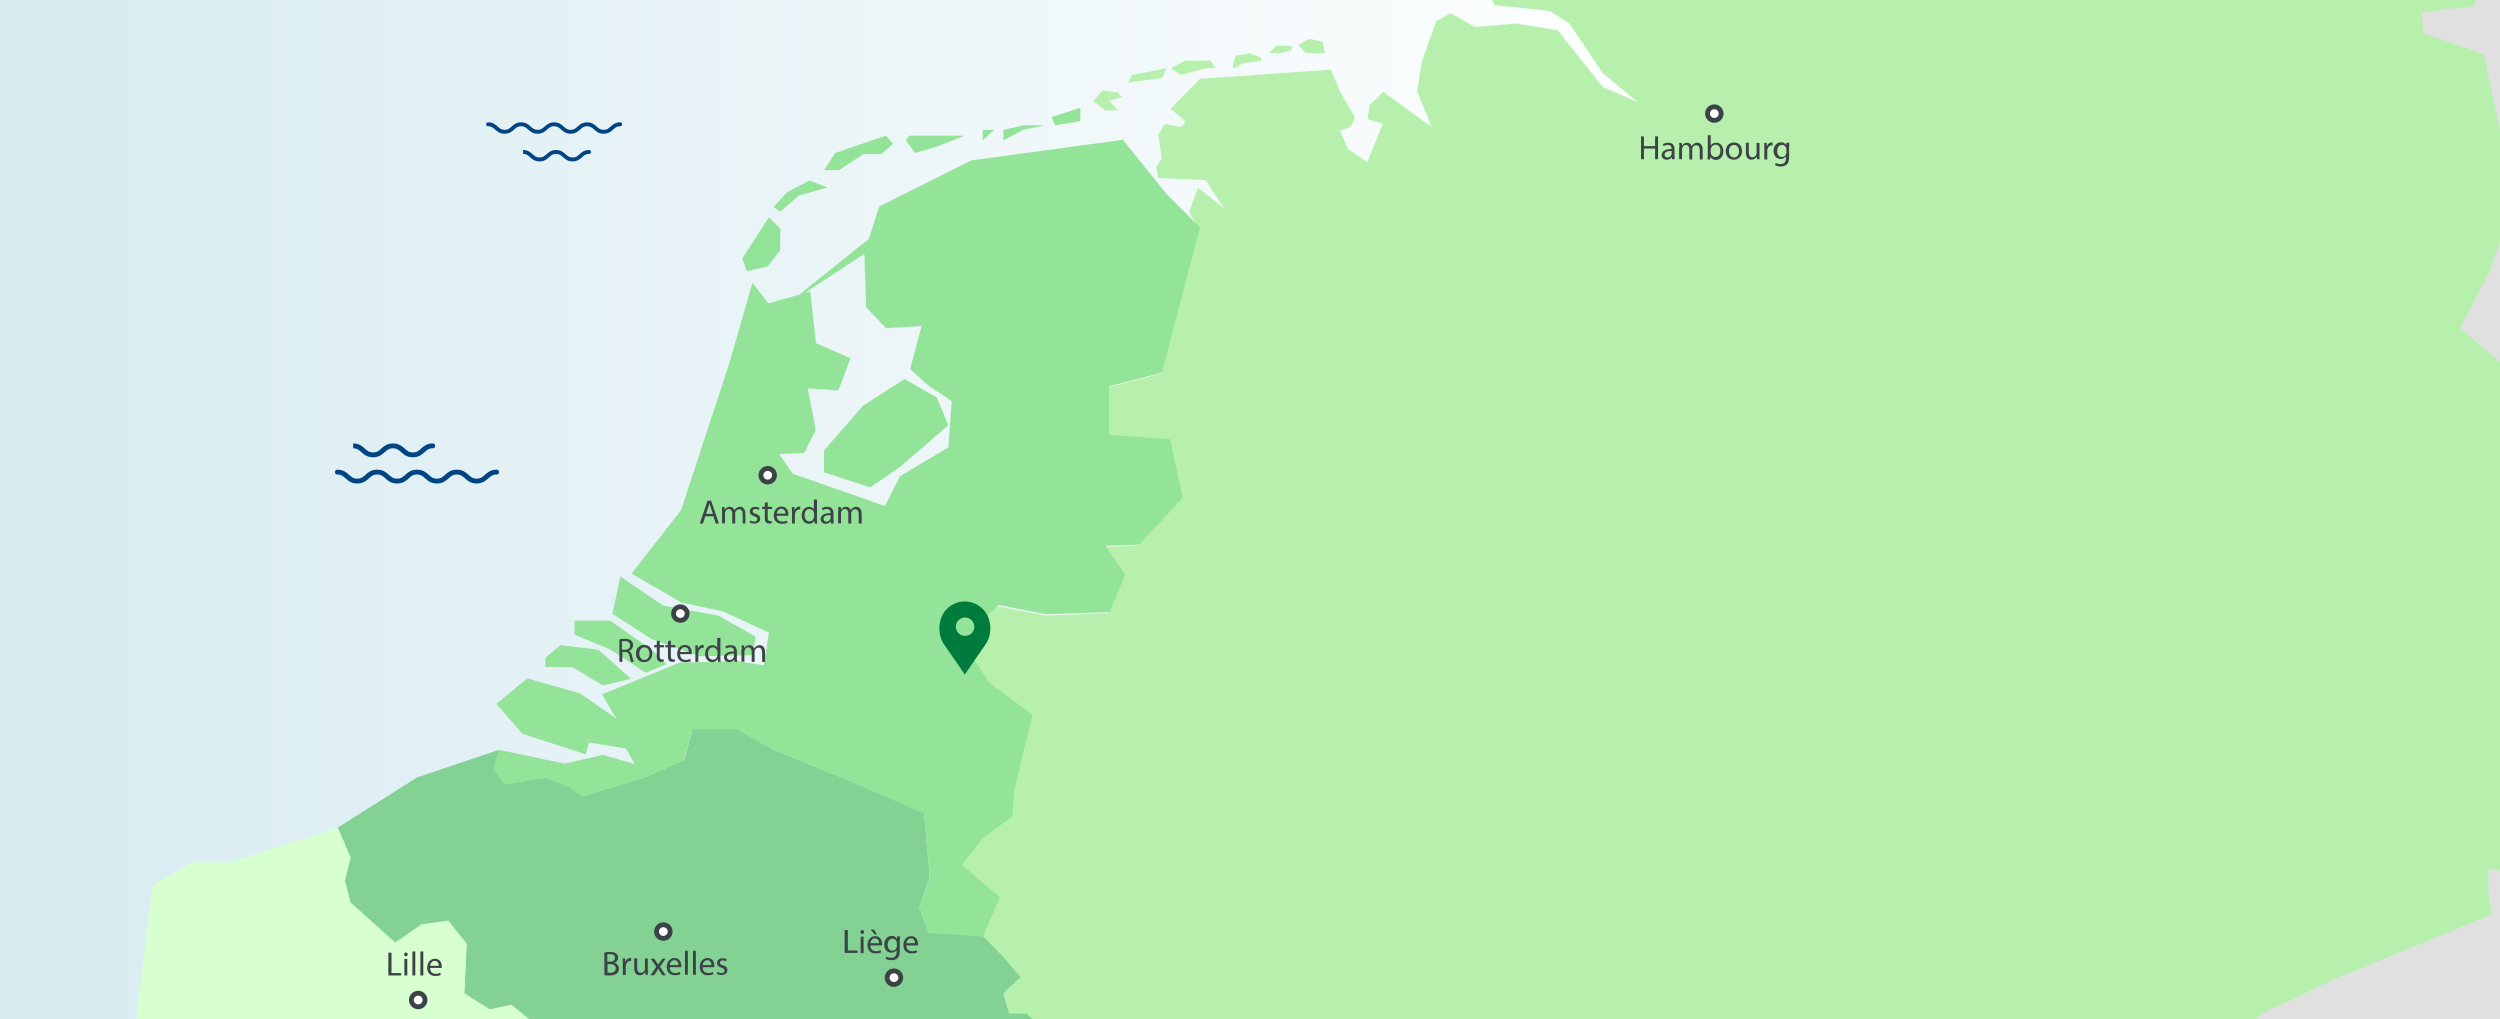 <svg xmlns="http://www.w3.org/2000/svg" xmlns:xlink="http://www.w3.org/1999/xlink" viewBox="0 0 1030 420" enable-background="new 0 0 1030 420"><style>.st2{fill:#e0e0e0}.st3{clip-path:url(#SVGID_3_);fill:#b6f0ac}.st7{fill:#004483}.st8{fill:#3d4246}.st9{fill:#fff;stroke:#3d4246;stroke-width:2;stroke-miterlimit:10}</style><path d="M0 0h1030v420h-1030z" fill="#d7ebf1"/><linearGradient id="SVGID_1_" gradientUnits="userSpaceOnUse" x1="-.451" y1="210" x2="694.451" y2="210"><stop offset="0" stop-color="#fff" stop-opacity="0"/><stop offset="1" stop-color="#fff"/></linearGradient><path d="M-.5 0h694.9v420h-694.9z" fill="url(#SVGID_1_)"/><path class="st2" d="M1005 0h25m-25 0c-7.2 4.6-14.7 10-22.5 16.5-185.6 154.5-327 288.4-434.4 403.5h481.9v-420h-25z"/><g id="carte"><defs><path id="SVGID_2_" d="M-444.7 1324.4h1541v-1460h-1641.3"/></defs><clipPath id="SVGID_3_"><use xlink:href="#SVGID_2_" overflow="visible"/></clipPath><path class="st3" d="M496.8 28.1l4-.1-2.1-3h-10.4l-5.9 3.1 4 2.8zm11.4 0c.9 0 4-2.1 4-2.1l7.4-.9v-1.3l-4.5-1.8-5.9.9c-.1 0-2 5.2-1 5.2zm24-7.4v-1.8h-6.4l-2.9 3h4.7zm13.6 1.2l-.9-4.7-5.5-1.2-4.5 2.6 3.1 3.3zm-65.1 6.2l-14.3 2.8-1.6 3.1 14-1.9zm-20.1 17.4l-3.6-4 5.3-1.5-1.7-1.9-6.4-.8-3.8 4.3 5.1 3.9zm569.6 8.9l-.2-1v46.2"/><path class="st3" d="M998.5 13.7l-.9-8.5 21.8-2.9.8-2.3h-405.5l1 2.1 22.8 2.4 8.1 5.2 13.7 20.4 14.3 11.9-14.3-6.2-18.5-23.3-17.1-2.8-17.1 1.4-9.9-5.7-6 3.3-5.9 16.7-1.9 12.3 5.9 14.6-19.9-14.4-5.7 5.5-.7 5.7 6.2 1.9-6.4 15.8-8.1-5.6-3.1-7.4 4.3-1.4 1.9-4-6.2-10.7-3.8-9-54 3.8-12 12.3 6.3 5.4-1.9 2.2-6.8-1.3-2.7 4.3 1.4 9.9-2.2 3.7.8 4.3 19.5.9 7.6 11.7-10.7-8.6-3.7 9.9 4 7-15.6 59.7-21.9 5.7v19.9l25.2 1.9 5.2 24.2-18 19.2-13.8.5 8.1 11.9-6.5 15.4-26.1 1-19.5-3.8-10 9.9-2.8 8.6 9 13.6 17.7 13.1-7.6 31.2-.7 10.7-12.4 9-8.5 10.9 15.7 13.3-7.2 16.1 7.9 8.1 7.7 9-7.1 6.7 2.3 8.3h7.2l1.9 1.7h505.1l3.6-2.8 29.4-14 41.7-17.1 22.8-9.4-1.5-8.5v-10.1l4.8.6v-209.5l-16.4-14.1 12.3-23.7 4.1-11.8v-46.2l-6.8-31.1z"/><path d="M422.9 417.6h-7.2l-2.3-8.3 7.1-6.7-7.7-8.9-7.9-8.1-22.3-1.4-3.8-10.4 4.3-12.4-2.4-26.6-31.8-13.6-30.2-12.3-15.2-8.6h-18.1l-3.5 12.8-16.3 7.2-25.6 7.7-5.7-4-9.5-3.7-16.5 2.8-4.7-6.2 2-8-33.8 11.4-32.7 20.7 5.2 12.4-2.3 9.5 2.3 9 18.4 16.6 11-7.6 10.9-1.4 7.6 9.5-1 20.3 10.5 6.6 9-1.9 7.3 6h207.6z" fill="#84d194"/><path d="M246.6 267.7l-15.7-1.9-6.2 5.2v3.8h11l12.7 7.6 11.6-2.7-13.4-12zm21.9 0l-17.1-12h-14.7v5.8l14.7 6.1 14.7 9.6 8.5-3.6-6.1-5.9zm4.7-18.2l-17.6-12-3.3 15.4 16.1 10.4 19.9 7.1 21.8-.5 1.2-7.6-15.4-8.7-22.7-4.1zm48.3-155.3l-4.7-4.7-5.5 8.5-5.5 8.5 1.9 5.2 8.5-1.9 5.2-6.6.1-9zm19.5-17l-7.6-2.8-9 4.7-5.7 6.2 2.8 1.9 7.6-6.6 11.9-3.4zm22.2-13.7l4.7-4.3-2.8-3.3-11.4 3.8-9.5 3.3-4.7 7.1h6.2l10-6.6h7.5zm22.8-3.1l11.4-4.5h-22.8l-1.4 1.9 3.8 5.2 9-2.6zm18.9-2.6l4.7-4.3h-4.7v4.3zm16.5-4.3l9-1.9h-8.5l-8.5 1.9v4.3l8-4.3zm13.3-1.9l10.4-1.7v-5.5l-11.9 3.8 1.5 3.4zm-63.9 140.8l19.9-17.2-4.7-11.4-13.3-7.6-17.1 10.9-16.1 18.5v9l19 6.2 12.3-8.4zm21.3-27.1l-1.4 19-19.9 11.9-6.2 12.3-37.9-13.3-5.7-8.1 10.4-.5 4.7-9.5-3.3-17.1 12.6.9 5-13.3-14.2-6.2-2.4-21.4-2.1.6 24.4-16 .8 22.1 8.1 8.5 14.7-.9-4.7 17.7 7.1 6.6 10 6.7zm102.3-71.6l-13.8-13.8-18-22.3-62.5 8.5-37.9 19-4.2 13.3-28.7 23-12.7 3.6-6.6-8.5-9.5 33.1-19.9 60.6-20.4 26.1 20.4 11.9 17.2 3.7 19 8.7-2.1 13.5-10.8-1.7-24 .6-31.8 13.1 4.2 7.2 1.7 2.8-15-10.4-21.8-6.2-12.7 10.5 10.7 12.3 26.1 8.5 1.4-4.9 15.2 2.5 3.6 6.4-13.1-3.8-15.7 3.6-27.3-5.7-2.1 8.1 4.7 6.2 16.6-2.8 9.5 3.8 5.7 3.9 25.6-7.7 16.3-7.1 3.7-12.8h18l15.2 8.5 30.4 12.3 31.7 13.8 2.4 26.6-4.3 12.3 3.8 10.4 22.3 1.4 7.1-16.1-15.7-13.3 8.5-10.9 12.3-9 .7-10.7 7.6-31.3-17.7-13.1-9-13.6 2.8-8.5 10-10 19.5 3.8 26.1-.9 6.5-15.4-8.1-11.9 13.8-.5 18-19.2-5.2-24.2-25.2-1.9v-19.9l21.8-5.7 15.7-59.8z" fill="#93e399"/><path d="M210.7 414l-8.9 1.9-10.5-6.6 1-20.5-7.6-9.5-10.9 1.5-10.9 7.6-18.4-16.5-2.4-9 2.4-9.5-5.3-12.4-44.6 14.3h-15.6l-16.2 9.5-5.7 46.4-.9 8.8h161.9z" fill="#d7ffd0"/></g><path class="st7" d="M196.4 199.2c-2.4 0-3.7-1.1-4.8-2.1-1-.9-1.8-1.6-3.4-1.6-1.6 0-2.4.7-3.4 1.6-1.1 1-2.4 2.1-4.8 2.1s-3.7-1.1-4.8-2.1c-1-.9-1.8-1.6-3.4-1.6-1.7 0-2.4.7-3.4 1.6-1.1 1-2.4 2.1-4.8 2.1s-3.7-1.1-4.8-2.1c-1-.9-1.8-1.6-3.4-1.6-1.7 0-2.4.7-3.4 1.6-1.1 1-2.4 2.1-4.8 2.1s-3.7-1.1-4.8-2.1c-1-.9-1.8-1.6-3.4-1.6-.6 0-1-.4-1-1s.4-1 1-1c2.4 0 3.7 1.1 4.8 2.1 1 .9 1.8 1.6 3.4 1.6 1.7 0 2.4-.7 3.4-1.6 1.1-1 2.4-2.1 4.8-2.1s3.7 1.1 4.8 2.1c1 .9 1.8 1.6 3.4 1.6 1.7 0 2.4-.7 3.4-1.6 1.1-1 2.4-2.1 4.8-2.1s3.7 1.1 4.8 2.1c1 .9 1.8 1.6 3.4 1.6 1.7 0 2.4-.7 3.4-1.6 1.1-1 2.4-2.1 4.8-2.1s3.7 1.1 4.8 2.1c1 .9 1.8 1.6 3.4 1.6 1.7 0 2.4-.7 3.4-1.6 1.1-1 2.4-2.1 4.8-2.1.6 0 1 .4 1 1s-.4 1-1 1c-1.7 0-2.4.7-3.4 1.6-1.1.9-2.4 2.1-4.8 2.1zm-50.9-16.5c2.4 0 3.7 1.1 4.8 2.1 1 .9 1.8 1.6 3.4 1.6 1.7 0 2.4-.7 3.4-1.6 1.1-1 2.4-2.1 4.8-2.1s3.7 1.1 4.8 2.1c1 .9 1.8 1.6 3.4 1.6 1.7 0 2.4-.7 3.4-1.6 1.1-1 2.4-2.1 4.8-2.1.6 0 1 .4 1 1s-.4 1-1 1c-1.7 0-2.4.7-3.4 1.6-1.1 1-2.4 2.1-4.8 2.1s-3.7-1.1-4.8-2.1c-1-.9-1.8-1.6-3.4-1.6s-2.4.7-3.4 1.6c-1.1 1-2.4 2.1-4.8 2.1s-3.7-1.1-4.8-2.1c-1-.9-1.8-1.6-3.4-1.6m103.2-129.6c-2 0-3-.9-4-1.8-.8-.7-1.5-1.3-2.8-1.3-1.4 0-2 .6-2.8 1.3-.9.8-2 1.8-4 1.8s-3-.9-4-1.8c-.8-.7-1.5-1.3-2.8-1.3-1.4 0-2 .6-2.8 1.3-.9.8-2 1.8-4 1.8s-3-.9-4-1.8c-.8-.7-1.5-1.3-2.8-1.3-1.4 0-2 .6-2.8 1.3-.9.8-2 1.8-4 1.8s-3-.9-4-1.8c-.8-.7-1.5-1.3-2.8-1.3-.5 0-.8-.3-.8-.8s.3-.8.8-.8c2 0 3 .9 4 1.8.8.7 1.5 1.3 2.8 1.3 1.4 0 2-.6 2.8-1.3.9-.8 2-1.8 4-1.8s3 .9 4 1.8c.8.7 1.5 1.3 2.8 1.3 1.4 0 2-.6 2.8-1.3.9-.8 2-1.8 4-1.8s3 .9 4 1.8c.8.7 1.5 1.3 2.8 1.3 1.4 0 2-.6 2.8-1.3.9-.8 2-1.8 4-1.8s3 .9 4 1.8c.8.7 1.5 1.3 2.8 1.3 1.4 0 2-.6 2.8-1.3.9-.8 2-1.8 4-1.8.5 0 .8.3.8.8s-.3.8-.8.8c-1.4 0-2 .6-2.8 1.3-.9.8-2 1.8-4 1.8zm-33.2 6.7c2 0 3 .9 4 1.8.8.7 1.5 1.3 2.8 1.3 1.4 0 2-.6 2.8-1.3.9-.8 2-1.8 4-1.8s3 .9 4 1.8c.8.7 1.5 1.3 2.8 1.3 1.4 0 2-.6 2.8-1.3.9-.8 2-1.8 4-1.8.5 0 .8.3.8.8s-.3.8-.8.8c-1.4 0-2 .6-2.8 1.3-.9.8-2 1.8-4 1.8s-3-.9-4-1.8c-.8-.7-1.5-1.3-2.8-1.3-1.4 0-2 .6-2.8 1.3-.9.8-2 1.8-4 1.8s-3-.9-4-1.8c-.8-.7-1.5-1.3-2.8-1.3" id="wave"/><path class="st8" d="M290.6 212.7l-1 3h-1.3l3.2-9.4h1.5l3.2 9.4h-1.3l-1-3h-3.3zm3.1-1l-.9-2.7c-.2-.6-.4-1.2-.5-1.7-.1.6-.3 1.1-.5 1.7l-.9 2.7h2.8zm3.8-1c0-.7 0-1.3-.1-1.8h1.1l.1 1.1c.4-.6 1-1.2 2.1-1.2.9 0 1.6.6 1.9 1.4.2-.4.5-.7.8-.9.4-.3.9-.5 1.5-.5.9 0 2.2.6 2.2 2.9v4h-1.1v-3.8c0-1.3-.5-2.1-1.5-2.1-.7 0-1.2.5-1.5 1.1-.1.2-.1.4-.1.6v4.2h-1.2v-4.1c0-1.1-.5-1.9-1.4-1.9-.8 0-1.3.6-1.5 1.2-.1.2-.1.4-.1.6v4.1h-1.2v-4.9zm11.6 3.7c.4.2 1 .5 1.6.5.9 0 1.3-.4 1.3-1s-.4-.9-1.3-1.2c-1.2-.4-1.8-1.1-1.8-1.9 0-1.1.9-2 2.3-2 .7 0 1.3.2 1.7.4l-.3.9c-.3-.2-.8-.4-1.4-.4-.7 0-1.1.4-1.1.9 0 .6.4.8 1.3 1.1 1.2.4 1.8 1 1.8 2 0 1.2-.9 2-2.5 2-.7 0-1.4-.2-1.9-.5l.3-.8zm7.2-7.5v1.9h1.8v.9h-1.8v3.7c0 .8.2 1.3.9 1.3.3 0 .6 0 .7-.1l.1.9c-.2.1-.6.2-1.1.2-.6 0-1-.2-1.3-.5-.4-.4-.5-1-.5-1.8v-3.7h-1.1v-.9h1.1v-1.6l1.2-.3zm3.7 5.6c0 1.7 1.1 2.4 2.3 2.4.9 0 1.4-.2 1.9-.4l.2.9c-.4.2-1.2.4-2.3.4-2.1 0-3.3-1.4-3.3-3.4s1.2-3.7 3.2-3.7c2.2 0 2.8 1.9 2.8 3.2v.6h-4.8zm3.6-.9c0-.8-.3-2-1.7-2-1.2 0-1.8 1.1-1.9 2h3.6zm2.7-.6c0-.8 0-1.5-.1-2.1h1.1v1.3h.1c.3-.9 1.1-1.5 1.9-1.5h.4v1.2h-.4c-.9 0-1.5.7-1.7 1.6l-.1.6v3.6h-1.2v-4.7zm10.3-5.3v8.2c0 .6 0 1.3.1 1.8h-1.1l-.1-1.2c-.4.8-1.2 1.3-2.3 1.3-1.6 0-2.9-1.4-2.9-3.4 0-2.3 1.4-3.6 3-3.6 1 0 1.7.5 2 1v-4h1.3zm-1.2 5.9c0-.2 0-.4-.1-.5-.2-.8-.9-1.4-1.8-1.4-1.3 0-2 1.1-2 2.6 0 1.4.7 2.5 2 2.5.8 0 1.6-.5 1.8-1.5l.1-.5v-1.2zm7 4.1l-.1-.9c-.4.5-1.1 1-2.1 1-1.4 0-2.1-1-2.1-1.9 0-1.6 1.5-2.5 4.1-2.5v-.1c0-.6-.2-1.6-1.5-1.6-.6 0-1.3.2-1.8.5l-.3-.8c.6-.4 1.4-.6 2.2-.6 2.1 0 2.6 1.4 2.6 2.8v2.5c0 .6 0 1.2.1 1.6h-1.1zm-.2-3.5c-1.3 0-2.9.2-2.9 1.5 0 .8.5 1.2 1.2 1.2.9 0 1.4-.6 1.6-1.1l.1-.4v-1.2zm3.2-1.5c0-.7 0-1.3-.1-1.8h1.1l.1 1.1c.4-.6 1-1.2 2.1-1.2.9 0 1.6.6 1.9 1.4.2-.4.5-.7.8-.9.4-.3.9-.5 1.5-.5.9 0 2.2.6 2.2 2.9v4h-1.2v-3.8c0-1.3-.5-2.1-1.5-2.1-.7 0-1.2.5-1.5 1.1-.1.2-.1.4-.1.6v4.2h-1.2v-4.1c0-1.1-.5-1.9-1.4-1.9-.8 0-1.3.6-1.5 1.2-.1.2-.1.4-.1.6v4.1h-1.2v-4.9z"/><circle class="st9" cx="316.3" cy="195.8" r="2.8"/><path class="st8" d="M255.1 263.4c.6-.1 1.5-.2 2.3-.2 1.3 0 2.1.2 2.7.8.5.4.7 1.1.7 1.8 0 1.2-.8 2.1-1.8 2.4.7.3 1.2.9 1.4 1.9.3 1.3.5 2.2.7 2.6h-1.1c-.2-.3-.4-1.1-.6-2.3-.3-1.3-.8-1.8-1.9-1.8h-1.1v4.1h-1.2v-9.3zm1.2 4.3h1.2c1.3 0 2.1-.7 2.1-1.8 0-1.2-.9-1.8-2.2-1.8-.6 0-1 .1-1.2.1v3.5zm12.4 1.5c0 2.5-1.7 3.6-3.4 3.6-1.8 0-3.3-1.3-3.3-3.5 0-2.3 1.5-3.6 3.4-3.6 2 0 3.3 1.4 3.3 3.5zm-5.3.1c0 1.5.9 2.6 2.1 2.6 1.2 0 2.1-1.1 2.1-2.6 0-1.1-.6-2.6-2-2.6-1.6 0-2.2 1.3-2.2 2.6zm8.4-5.4v1.9h1.8v.9h-1.8v3.7c0 .8.2 1.3.9 1.3.3 0 .6 0 .7-.1l.1.9c-.2.1-.6.2-1.1.2-.6 0-1-.2-1.3-.5-.4-.4-.5-1-.5-1.8v-3.7h-1.1v-.9h1.1v-1.6l1.2-.3zm4.6 0v1.9h1.8v.9h-1.8v3.7c0 .8.2 1.3.9 1.3.3 0 .6 0 .7-.1l.1.9c-.2.1-.6.2-1.1.2-.6 0-1-.2-1.3-.5-.4-.4-.5-1-.5-1.8v-3.7h-1.1v-.9h1.1v-1.6l1.2-.3zm3.8 5.6c0 1.7 1.1 2.4 2.3 2.4.9 0 1.4-.2 1.9-.4l.2.9c-.4.2-1.2.4-2.3.4-2.1 0-3.3-1.4-3.3-3.4s1.2-3.7 3.2-3.7c2.2 0 2.8 1.9 2.8 3.2v.6h-4.8zm3.6-.9c0-.8-.3-2-1.7-2-1.2 0-1.8 1.1-1.9 2h3.6zm2.7-.6c0-.8 0-1.5-.1-2.1h1.1v1.3h.1c.3-.9 1.1-1.5 1.9-1.5h.4v1.2h-.4c-.9 0-1.5.7-1.7 1.6l-.1.6v3.6h-1.2v-4.7zm10.3-5.3v8.2c0 .6 0 1.3.1 1.8h-1.1l-.1-1.2c-.4.8-1.2 1.3-2.3 1.3-1.6 0-2.9-1.4-2.9-3.4 0-2.3 1.4-3.6 3-3.6 1 0 1.7.5 2 1v-4h1.3zm-1.2 5.9c0-.2 0-.4-.1-.5-.2-.8-.9-1.4-1.8-1.4-1.3 0-2 1.1-2 2.6 0 1.4.7 2.5 2 2.5.8 0 1.6-.5 1.8-1.5l.1-.5v-1.2zm7 4.1l-.1-.9c-.4.5-1.1 1-2.1 1-1.4 0-2.1-1-2.1-1.9 0-1.6 1.5-2.5 4.1-2.5v-.1c0-.6-.2-1.6-1.5-1.6-.6 0-1.3.2-1.8.5l-.3-.8c.6-.4 1.4-.6 2.2-.6 2.1 0 2.6 1.4 2.6 2.8v2.5c0 .6 0 1.2.1 1.6h-1.1zm-.2-3.5c-1.3 0-2.9.2-2.9 1.5 0 .8.5 1.2 1.2 1.2.9 0 1.4-.6 1.6-1.1l.1-.4v-1.2zm3.2-1.5c0-.7 0-1.3-.1-1.8h1.1l.1 1.1c.4-.6 1-1.2 2.1-1.2.9 0 1.6.6 1.9 1.4.2-.4.5-.7.8-.9.4-.3.9-.5 1.5-.5.9 0 2.2.6 2.2 2.9v4h-1.2v-3.8c0-1.3-.5-2.1-1.5-2.1-.7 0-1.2.5-1.5 1.1-.1.2-.1.4-.1.6v4.2h-1.2v-4.1c0-1.1-.5-1.9-1.4-1.9-.8 0-1.3.6-1.5 1.2-.1.2-.1.4-.1.6v4.1h-1.2v-4.9z"/><circle class="st9" cx="280.3" cy="252.8" r="2.8"/><path class="st8" d="M677.3 56.2v4h4.6v-4h1.2v9.4h-1.2v-4.4h-4.6v4.4h-1.2v-9.4h1.2zm11.6 9.5l-.1-.9c-.4.5-1.1 1-2.1 1-1.4 0-2.1-1-2.1-1.9 0-1.6 1.5-2.5 4.1-2.5v-.1c0-.6-.2-1.6-1.5-1.6-.6 0-1.3.2-1.8.5l-.3-.8c.6-.4 1.4-.6 2.2-.6 2.1 0 2.6 1.4 2.6 2.8v2.4c0 .6 0 1.2.1 1.6h-1.1zm-.2-3.5c-1.3 0-2.9.2-2.9 1.5 0 .8.5 1.2 1.2 1.2.9 0 1.4-.6 1.6-1.1l.1-.4v-1.2zm3.2-1.5c0-.7 0-1.3-.1-1.8h1.1l.1 1.1c.4-.6 1-1.2 2.1-1.2.9 0 1.6.6 1.9 1.4.2-.4.5-.7.8-.9.4-.3.9-.5 1.5-.5.9 0 2.2.6 2.2 2.9v4h-1.2v-3.8c0-1.3-.5-2.1-1.5-2.1-.7 0-1.2.5-1.5 1.1-.1.2-.1.4-.1.6v4.2h-1.2v-4.1c0-1.1-.5-1.9-1.4-1.9-.8 0-1.3.6-1.5 1.2-.1.2-.1.4-.1.6v4.1h-1.2v-4.9zm11.6 5c0-.5.1-1.1.1-1.8v-8.2h1.2v4.3c.4-.8 1.2-1.2 2.3-1.2 1.7 0 2.9 1.4 2.9 3.5 0 2.4-1.5 3.6-3 3.6-1 0-1.8-.4-2.3-1.3l-.1 1.1h-1.1zm1.3-2.8c0 .2 0 .3.1.4.2.9 1 1.4 1.8 1.4 1.3 0 2.1-1.1 2.1-2.6 0-1.4-.7-2.5-2-2.5-.8 0-1.6.6-1.9 1.5 0 .1-.1.3-.1.5v1.3zm12.9-.7c0 2.5-1.7 3.6-3.4 3.6-1.8 0-3.3-1.3-3.3-3.5 0-2.3 1.5-3.6 3.4-3.6 2 0 3.3 1.4 3.3 3.5zm-5.4.1c0 1.5.9 2.6 2.1 2.6 1.2 0 2.1-1.1 2.1-2.6 0-1.1-.6-2.6-2-2.6-1.6 0-2.2 1.3-2.2 2.6zm12.6 1.5c0 .7 0 1.3.1 1.8h-1.1l-.1-1.1c-.3.5-1 1.3-2.2 1.3-1.1 0-2.3-.6-2.3-3v-4h1.2v3.8c0 1.3.4 2.2 1.5 2.2.8 0 1.4-.6 1.6-1.1.1-.2.1-.4.1-.6v-4.2h1.2v4.9zm2-2.8c0-.8 0-1.5-.1-2.1h1.1v1.3h.1c.3-.9 1.1-1.5 1.9-1.5h.4v1.2h-.4c-.9 0-1.5.7-1.7 1.6l-.1.6v3.6h-1.2v-4.7zm10.3-2.1c0 .5-.1 1-.1 1.9v3.9c0 1.6-.3 2.5-1 3.1-.7.6-1.6.8-2.5.8-.8 0-1.7-.2-2.3-.6l.3-.9c.4.3 1.1.5 2 .5 1.3 0 2.2-.7 2.2-2.4v-.8c-.4.6-1.1 1.1-2.2 1.1-1.7 0-2.9-1.4-2.9-3.3 0-2.3 1.5-3.6 3.1-3.6 1.2 0 1.8.6 2.1 1.2l.1-1h1.2zm-1.2 2.7c0-.2 0-.4-.1-.6-.2-.7-.8-1.3-1.7-1.3-1.2 0-2 1-2 2.6 0 1.3.7 2.4 2 2.4.8 0 1.4-.5 1.7-1.3.1-.2.1-.4.1-.7v-1.1z"/><circle class="st9" cx="706.3" cy="46.8" r="2.8"/><path class="st8" d="M160.1 392.5h1.2v8.4h4v1h-5.3v-9.4zm7.9.7c0 .4-.3.8-.8.8-.4 0-.7-.3-.7-.8 0-.4.3-.8.8-.8.4.1.7.4.7.8zm-1.4 8.7v-6.8h1.2v6.8h-1.2zm3.3-9.9h1.2v9.9h-1.2v-9.9zm3.3 0h1.2v9.9h-1.2v-9.9zm4 6.8c0 1.7 1.1 2.4 2.3 2.4.9 0 1.4-.2 1.9-.4l.2.9c-.4.2-1.2.4-2.3.4-2.1 0-3.3-1.4-3.3-3.4s1.2-3.7 3.2-3.7c2.2 0 2.8 1.9 2.8 3.2v.6h-4.8zm3.6-.9c0-.8-.3-2-1.7-2-1.2 0-1.8 1.1-1.9 2h3.6z"/><circle class="st9" cx="172.3" cy="412" r="2.8"/><path class="st8" d="M249.1 392.4c.5-.1 1.4-.2 2.2-.2 1.2 0 2 .2 2.6.7.5.4.8.9.8 1.7 0 .9-.6 1.7-1.6 2.1.9.2 1.9 1 1.9 2.4 0 .8-.3 1.4-.8 1.9-.7.6-1.7.9-3.3.9-.8 0-1.5-.1-1.9-.1v-9.4zm1.2 3.8h1.1c1.3 0 2-.7 2-1.6 0-1.1-.8-1.5-2.1-1.5-.6 0-.9 0-1.1.1v3zm0 4.5c.2 0 .6.1 1 .1 1.3 0 2.4-.5 2.4-1.8s-1.1-1.8-2.4-1.8h-1v3.5zm6.3-3.7c0-.8 0-1.5-.1-2.1h1.1v1.3h.1c.3-.9 1.1-1.5 1.9-1.5h.4v1.2h-.4c-.9 0-1.5.7-1.7 1.6l-.1.6v3.6h-1.2v-4.7zm10.3 2.8c0 .7 0 1.3.1 1.8h-1.1l-.1-1.1c-.3.5-1 1.3-2.2 1.3-1.1 0-2.3-.6-2.3-3v-4h1.2v3.8c0 1.3.4 2.2 1.5 2.2.8 0 1.4-.6 1.6-1.1.1-.2.1-.4.1-.6v-4.2h1.2v4.9zm2.6-4.9l1 1.5c.3.4.5.7.7 1.1.2-.4.4-.8.7-1.1l1-1.4h1.3l-2.3 3.3 2.4 3.5h-1.4l-1-1.5c-.3-.4-.5-.8-.7-1.2l-.7 1.2-1 1.5h-1.5l2.4-3.5-2.3-3.3h1.4zm6.4 3.6c0 1.7 1.1 2.4 2.3 2.4.9 0 1.4-.2 1.9-.4l.2.9c-.4.2-1.2.4-2.3.4-2.1 0-3.3-1.4-3.3-3.4s1.2-3.7 3.2-3.7c2.2 0 2.8 1.9 2.8 3.2v.6h-4.8zm3.6-.9c0-.8-.3-2-1.7-2-1.2 0-1.8 1.1-1.9 2h3.6zm2.7-5.9h1.2v9.9h-1.2v-9.9zm3.3 0h1.2v9.9h-1.2v-9.9zm4 6.8c0 1.7 1.1 2.4 2.3 2.4.9 0 1.4-.2 1.9-.4l.2.9c-.4.2-1.2.4-2.3.4-2.1 0-3.3-1.4-3.3-3.4s1.2-3.7 3.2-3.7c2.2 0 2.8 1.9 2.8 3.2v.6h-4.8zm3.6-.9c0-.8-.3-2-1.7-2-1.2 0-1.8 1.1-1.9 2h3.6zm2.5 2.8c.4.2 1 .5 1.6.5.9 0 1.3-.4 1.3-1s-.4-.9-1.3-1.2c-1.2-.4-1.8-1.1-1.8-1.9 0-1.1.9-2 2.3-2 .7 0 1.3.2 1.7.4l-.3.9c-.3-.2-.8-.4-1.4-.4-.7 0-1.1.4-1.1.9 0 .6.4.8 1.3 1.1 1.2.4 1.8 1 1.8 2 0 1.2-.9 2-2.5 2-.7 0-1.4-.2-1.9-.5l.3-.8z"/><circle class="st9" cx="273.3" cy="383.8" r="2.8"/><path class="st8" d="M348.1 383.2h1.2v8.4h4v1h-5.3v-9.4zm7.9.8c0 .4-.3.8-.8.8-.4 0-.7-.3-.7-.8 0-.4.3-.8.8-.8.4 0 .7.3.7.8zm-1.4 8.7v-6.8h1.2v6.8h-1.2zm4-3.2c0 1.7 1.1 2.4 2.3 2.4.9 0 1.4-.2 1.9-.4l.2.9c-.4.2-1.2.4-2.3.4-2.1 0-3.3-1.4-3.3-3.4s1.2-3.7 3.2-3.7c2.2 0 2.8 1.9 2.8 3.2v.6h-4.8zm3.6-.9c0-.8-.3-2-1.7-2-1.2 0-1.8 1.1-1.9 2h3.6zm-2.1-5.6l1.2 2h-.9l-1.7-2h1.4zm10.7 2.9c0 .5-.1 1-.1 1.9v3.9c0 1.6-.3 2.5-1 3.1-.7.6-1.6.8-2.5.8-.8 0-1.7-.2-2.3-.6l.3-.9c.4.3 1.1.5 2 .5 1.3 0 2.2-.7 2.2-2.4v-.8c-.4.6-1.1 1.1-2.2 1.1-1.7 0-2.9-1.4-2.9-3.3 0-2.3 1.5-3.6 3.1-3.6 1.2 0 1.8.6 2.1 1.2l.1-1h1.2zm-1.3 2.7c0-.2 0-.4-.1-.6-.2-.7-.8-1.3-1.7-1.3-1.2 0-2 1-2 2.6 0 1.3.7 2.4 2 2.4.8 0 1.4-.5 1.7-1.3.1-.2.1-.4.1-.7v-1.1zm3.9.9c0 1.7 1.1 2.4 2.3 2.4.9 0 1.4-.2 1.9-.4l.2.9c-.4.2-1.2.4-2.3.4-2.1 0-3.3-1.4-3.3-3.4s1.2-3.7 3.2-3.7c2.2 0 2.8 1.9 2.8 3.2v.6h-4.8zm3.6-.9c0-.8-.3-2-1.7-2-1.2 0-1.8 1.1-1.9 2h3.6z"/><circle class="st9" cx="368.3" cy="402.8" r="2.8"/><path d="M404.9 250.9c-2-2-4.6-3.1-7.4-3.1s-5.4 1.1-7.4 3.1c-3.7 3.7-4.1 10.6-1 14.8l8.4 12.2 8.4-12.2c3.2-4.3 2.7-11.2-1-14.8zm-7.3 11.1c-2.1 0-3.8-1.7-3.8-3.8 0-2.1 1.7-3.8 3.8-3.8 2.1 0 3.8 1.7 3.8 3.8.1 2.1-1.7 3.8-3.8 3.8z" fill="#007b3e"/></svg>